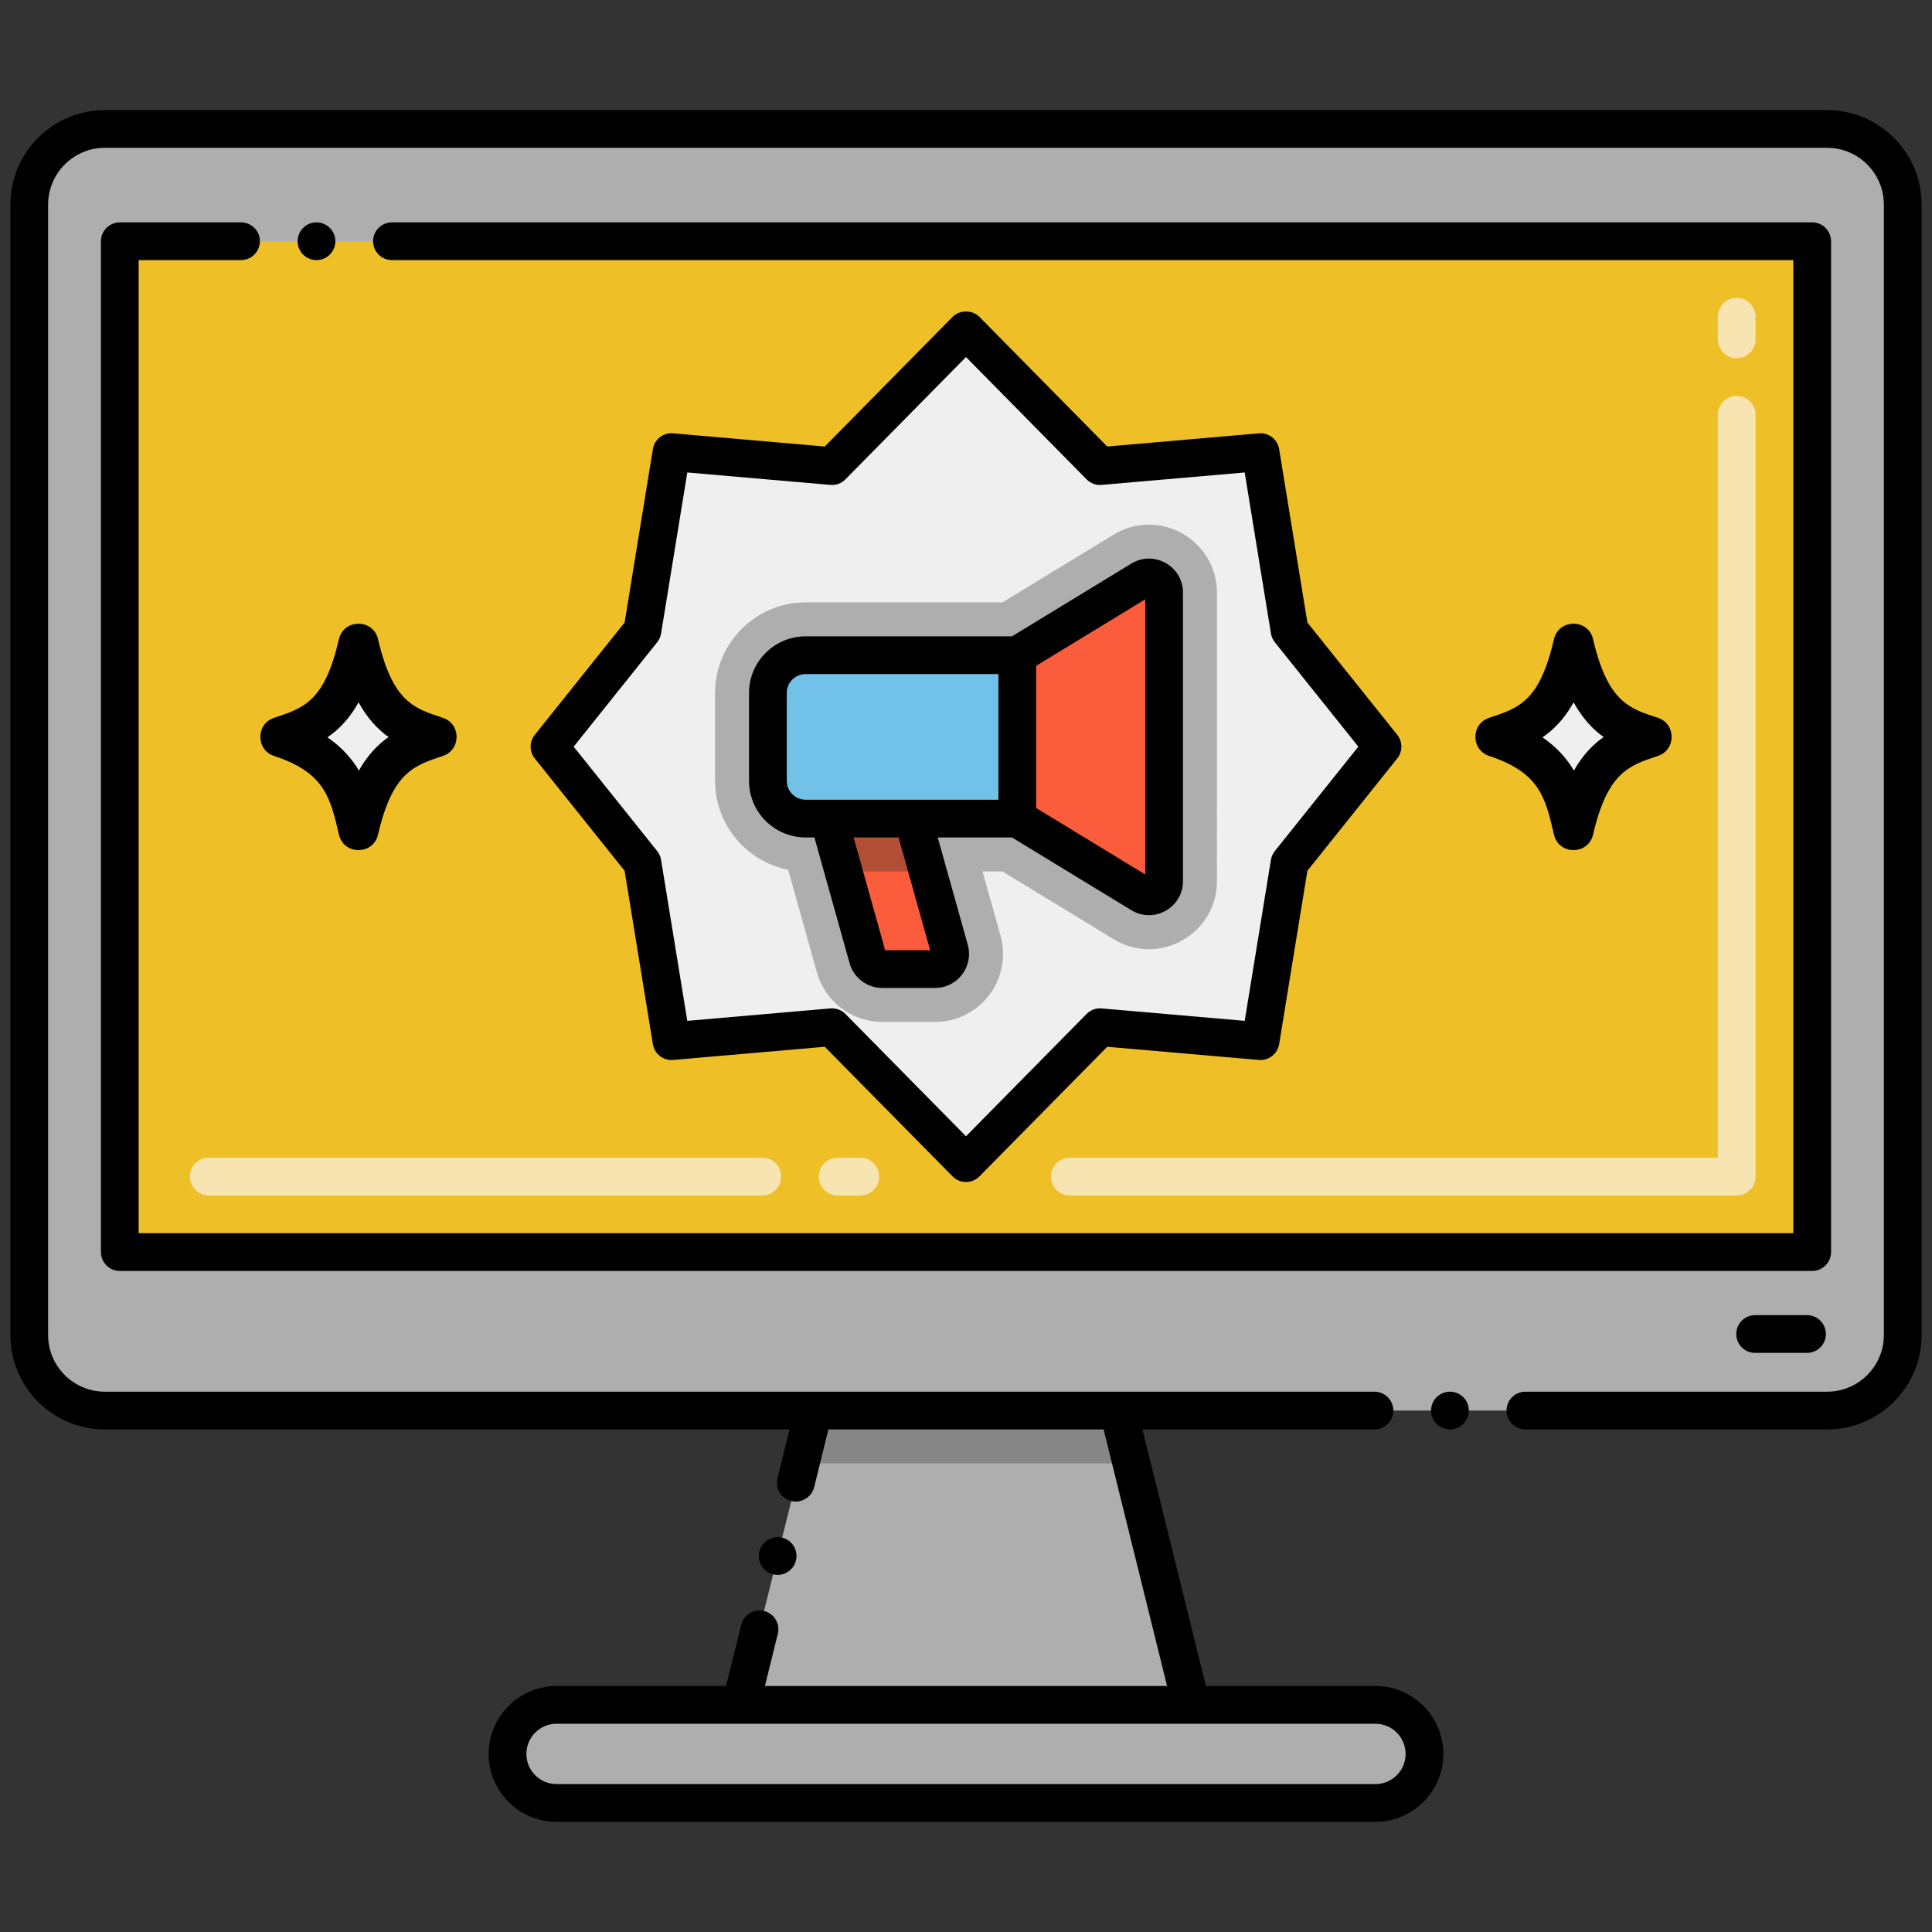 <?xml version="1.0" encoding="utf-8"?>
<!-- Generator: Adobe Illustrator 24.0.0, SVG Export Plug-In . SVG Version: 6.00 Build 0)  -->
<svg version="1.1" id="Layer_1" xmlns="http://www.w3.org/2000/svg" xmlns:xlink="http://www.w3.org/1999/xlink" x="0px" y="0px"
	 viewBox="0 0 256 256" enable-background="new 0 0 256 256" xml:space="preserve">
<rect x="0" y="0" width="256" height="256" fill="#333333" stroke="none"/>
<g>
</g>
<g>
	<g>
		<polygon fill="#AEAEAE" points="157.84,225.906 98.16,225.906 106.08,193.906 107.81,186.906 148.19,186.906 149.92,193.906 		"/>
		<polygon fill="#868686" points="149.92,193.906 106.08,193.906 107.81,186.906 148.19,186.906 		"/>
		<path fill="#AEAEAE" d="M242.125,186.906H13.875c-5.523,0-10-4.477-10-10V27.094c0-5.523,4.477-10,10-10h228.25
			c5.523,0,10,4.477,10,10v149.813C252.125,182.429,247.648,186.906,242.125,186.906z"/>
		
			<rect x="61.031" y="-13.188" transform="matrix(-1.836970e-16 1 -1 -1.836970e-16 226.938 -29.062)" fill="#EFBF27" width="133.938" height="224.25"/>
		<polygon fill="#EFEFEF" points="128,43.75 145.759,61.763 167.023,59.914 170.873,83.539 183.188,98.938 170.873,114.336 
			167.023,137.961 145.759,136.112 128,154.125 110.241,136.112 88.977,137.961 85.127,114.336 72.813,98.938 85.127,83.539 
			88.977,59.914 110.241,61.763 		"/>
		<path fill="#AEAEAE" d="M147.566,70.839l-14.735,8.98H106.75c-6.617,0-12,5.383-12,12v11.651c0,5.825,4.173,10.689,9.686,11.771
			l3.801,13.587c1.08,3.875,4.642,6.581,8.663,6.581h7c5.897,0,10.267-5.59,8.671-11.427l-2.383-8.513h2.642l14.735,8.98
			c6.013,3.666,13.684-0.694,13.684-7.686V78.523C161.25,71.541,153.576,67.175,147.566,70.839z"/>
		<path fill="#AEAEAE" d="M182.25,238.906H73.75c-3.59,0-6.5-2.91-6.5-6.5l0,0c0-3.59,2.91-6.5,6.5-6.5h108.5
			c3.59,0,6.5,2.91,6.5,6.5l0,0C188.75,235.996,185.84,238.906,182.25,238.906z"/>
		<g>
			<g>
				<g>
					<path fill="#F0C020" d="M57.848,97.642c-3.961-1.309-8.051-2.453-10.348-12.345c-2.115,9.112-5.504,10.745-10.348,12.345
						c7.9,2.61,9.092,6.933,10.348,12.345C49.665,100.657,53.245,99.162,57.848,97.642z"/>
				</g>
				<g>
					<path fill="#EFEFEF" d="M57.848,97.642c-3.961-1.309-8.051-2.453-10.348-12.345c-2.115,9.112-5.504,10.745-10.348,12.345
						c7.9,2.61,9.092,6.933,10.348,12.345C49.665,100.657,53.245,99.162,57.848,97.642z"/>
				</g>
			</g>
			<g>
				<g>
					<path fill="#F0C020" d="M218.848,97.642c-3.961-1.309-8.051-2.453-10.348-12.345c-2.115,9.112-5.504,10.745-10.348,12.345
						c7.9,2.61,9.092,6.933,10.348,12.345C210.665,100.657,214.245,99.162,218.848,97.642z"/>
				</g>
				<g>
					<path fill="#EFEFEF" d="M218.848,97.642c-3.961-1.309-8.051-2.453-10.348-12.345c-2.115,9.112-5.504,10.745-10.348,12.345
						c7.9,2.61,9.092,6.933,10.348,12.345C210.665,100.657,214.245,99.162,218.848,97.642z"/>
				</g>
			</g>
		</g>
		<g>
			<path fill="#71C1E8" d="M134.797,108.47H106.75c-2.761,0-5-2.239-5-5V91.819c0-2.761,2.239-5,5-5h28.047V108.47z"/>
			<path fill="#FB5C3C" d="M134.797,108.47l16.413,10.003c1.333,0.812,3.041-0.147,3.041-1.708V78.524
				c0-1.561-1.708-2.52-3.041-1.708l-16.413,10.003V108.47z"/>
			<path fill="#FB5C3C" d="M123.9,128.41h-7c-0.9,0-1.68-0.6-1.92-1.46l-3.21-11.48l-1.96-7h11.15l1.96,7l2.91,10.4
				C126.18,127.15,125.22,128.41,123.9,128.41z"/>
			<polygon fill="#B14E34" points="122.92,115.47 111.77,115.47 109.81,108.47 120.96,108.47 			"/>
		</g>
	</g>
	<g>
		<g>
			<g>
				<g>
					<path fill="#F7E4B0" d="M114,158.404h-3c-1.381,0-2.5-1.119-2.5-2.5s1.119-2.5,2.5-2.5h3c1.381,0,2.5,1.119,2.5,2.5
						S115.381,158.404,114,158.404z M101,158.404H27.667c-1.381,0-2.5-1.119-2.5-2.5s1.119-2.5,2.5-2.5H101
						c1.381,0,2.5,1.119,2.5,2.5S102.381,158.404,101,158.404z"/>
				</g>
			</g>
		</g>
		<g>
			<g>
				<g>
					<path fill="#F7E4B0" d="M230.125,158.404H141.75c-1.381,0-2.5-1.119-2.5-2.5s1.119-2.5,2.5-2.5h85.875V54.967
						c0-1.381,1.119-2.5,2.5-2.5s2.5,1.119,2.5,2.5v100.938C232.625,157.285,231.506,158.404,230.125,158.404z M230.125,47.467
						c-1.381,0-2.5-1.119-2.5-2.5v-3c0-1.381,1.119-2.5,2.5-2.5s2.5,1.119,2.5,2.5v3C232.625,46.348,231.506,47.467,230.125,47.467z
						"/>
				</g>
			</g>
		</g>
		<g>
			<g>
				<g>
					<g>
						<path d="M239.438,174.264h-6.875c-1.381,0-2.5,1.119-2.5,2.5s1.119,2.5,2.5,2.5h6.875c1.381,0,2.5-1.119,2.5-2.5
							S240.819,174.264,239.438,174.264z"/>
					</g>
				</g>
			</g>
			<g>
				<g>
					<g>
						<path d="M242.125,14.596H13.875c-6.89,0-12.5,5.609-12.5,12.5v149.81c0,6.89,5.61,12.5,12.5,12.5h90.742l-1.602,6.47
							c-0.325,1.299,0.448,2.68,1.83,3.021c1.32,0.33,2.7-0.51,3.03-1.82l1.89-7.67h36.47l8.41,33.999h-53.29l1.71-6.919
							c0.327-1.328-0.465-2.673-1.83-3.03c-1.32-0.319-2.7,0.51-3.02,1.83l-2.009,8.119H73.75c-4.962,0-9,4.037-9,9s4.038,9,9,9
							h108.5c4.962,0,9-4.037,9-9s-4.038-9-9-9h-22.456l-8.413-33.999h30.743c1.38,0,2.5-1.12,2.5-2.5s-1.12-2.5-2.5-2.5
							c-81.941,0-93.327,0-168.25,0c-4.13-0.01-7.49-3.37-7.5-7.5V27.096c0.01-4.131,3.37-7.5,7.5-7.511h228.25
							c4.13,0.011,7.49,3.38,7.5,7.511v149.81c-0.01,4.13-3.37,7.49-7.5,7.5h-40c-1.38,0-2.5,1.12-2.5,2.5s1.12,2.5,2.5,2.5h40
							c6.89,0,12.5-5.61,12.5-12.5V27.096C254.625,20.205,249.015,14.596,242.125,14.596z M186.25,232.404c0,2.206-1.794,4-4,4
							H73.75c-2.206,0-4-1.794-4-4s1.794-4,4-4c10.784,0,96.735,0,108.5,0C184.456,228.404,186.25,230.198,186.25,232.404z"/>
					</g>
				</g>
			</g>
			<g>
				<g>
					<g>
						<circle cx="192.125" cy="186.905" r="2.5"/>
					</g>
				</g>
			</g>
			<g>
				<g>
					<g>
						<circle cx="41.935" cy="31.965" r="2.5"/>
					</g>
				</g>
			</g>
			<g>
				<g>
					<g>
						<path d="M31.935,34.465c1.38,0,2.5-1.119,2.5-2.5c0-1.38-1.12-2.5-2.5-2.5h-16.06c-1.375,0-2.5,1.12-2.5,2.5v133.94
							c0,1.384,1.108,2.5,2.5,2.5h224.25c1.386,0,2.5-1.119,2.5-2.5V31.965c0-1.38-1.125-2.5-2.5-2.5H51.935
							c-1.38,0-2.5,1.12-2.5,2.5c0,1.381,1.12,2.5,2.5,2.5c0.01,0,0.01,0,0.02,0h185.67v128.94H18.375V34.465H31.935z"/>
					</g>
				</g>
			</g>
			<g>
				<g>
					<g>
						<path d="M102.445,208.605c1.26,0.33,2.684-0.436,3.02-1.83c0.33-1.34-0.48-2.69-1.82-3.03c-1.33-0.319-2.7,0.521-3.03,1.83
							C100.285,206.915,101.105,208.275,102.445,208.605z"/>
					</g>
				</g>
			</g>
			<g>
				<g>
					<g>
						<path d="M36.318,100.166c6.686,2.208,7.444,5.476,8.591,10.42c0.637,2.743,4.545,2.742,5.182,0
							c1.905-8.212,4.709-9.139,8.591-10.42c2.424-0.801,2.43-4.249,0-5.051c-3.729-1.228-6.641-2.022-8.591-10.421
							c-0.635-2.737-4.548-2.729-5.181,0c-1.907,8.212-4.566,9.091-8.591,10.422C33.894,95.916,33.889,99.363,36.318,100.166z
							 M47.51,93.063c1.2,2.161,2.566,3.591,3.977,4.601c-1.472,1.035-2.794,2.423-3.934,4.439c-0.942-1.587-2.25-3.089-4.164-4.403
							C44.938,96.638,46.324,95.197,47.51,93.063z"/>
					</g>
				</g>
			</g>
			<g>
				<g>
					<g>
						<path d="M205.909,110.586c0.637,2.743,4.545,2.742,5.182,0c1.905-8.212,4.709-9.139,8.591-10.42
							c2.424-0.801,2.43-4.249,0-5.051c-3.729-1.228-6.641-2.022-8.591-10.421c-0.635-2.737-4.548-2.729-5.181,0
							c-1.907,8.212-4.566,9.091-8.591,10.422c-2.424,0.801-2.43,4.248,0,5.051C204.004,102.374,204.762,105.641,205.909,110.586z
							 M208.51,93.063c1.2,2.161,2.566,3.591,3.977,4.601c-1.472,1.035-2.794,2.423-3.934,4.439
							c-0.942-1.587-2.25-3.089-4.164-4.403C205.938,96.638,207.324,95.197,208.51,93.063z"/>
					</g>
				</g>
			</g>
			<g>
				<g>
					<g>
						<path d="M86.51,138.361c0.21,1.291,1.386,2.206,2.684,2.088l20.094-1.746l16.933,17.175c0.978,0.992,2.583,0.992,3.561,0
							l16.933-17.175l20.094,1.746c1.289,0.113,2.473-0.797,2.684-2.088l3.744-22.979l11.906-14.886c0.73-0.913,0.73-2.21,0-3.123
							l-11.906-14.886l-3.744-22.979c-0.21-1.291-1.389-2.204-2.684-2.088l-20.094,1.746l-16.933-17.175
							c-0.939-0.952-2.621-0.953-3.561,0l-16.933,17.175l-20.094-1.746c-1.299-0.124-2.474,0.797-2.684,2.088l-3.744,22.979
							L70.86,97.374c-0.73,0.913-0.73,2.21,0,3.123l11.905,14.886L86.51,138.361z M87.08,85.099
							c0.268-0.336,0.446-0.735,0.515-1.159l3.477-21.336l18.954,1.647c0.741,0.074,1.474-0.205,1.997-0.735L128,47.309
							l15.978,16.207c0.522,0.529,1.25,0.805,1.997,0.735l18.955-1.647l3.476,21.336c0.069,0.424,0.247,0.823,0.515,1.159
							l11.066,13.837l-11.066,13.837c-0.268,0.336-0.446,0.735-0.515,1.159l-3.476,21.336l-18.955-1.647
							c-0.744-0.073-1.474,0.205-1.997,0.735L128,150.563l-15.979-16.207c-0.472-0.479-1.114-0.745-1.78-0.745
							c-0.072,0-0.144,0.003-0.216,0.01l-18.954,1.647l-3.477-21.336c-0.069-0.424-0.247-0.823-0.515-1.159L76.014,98.936
							L87.08,85.099z"/>
					</g>
				</g>
			</g>
			<g>
				<g>
					<g>
						<path d="M106.75,110.969h1.164l4.658,16.65c0.54,1.937,2.319,3.289,4.328,3.289h7c2.951,0,5.133-2.802,4.338-5.714
							l-3.982-14.226h9.839l15.813,9.638c2.986,1.821,6.842-0.332,6.842-3.843V78.521c0-3.506-3.849-5.667-6.842-3.842
							l-15.813,9.638H106.75c-4.136,0-7.5,3.364-7.5,7.5v11.651C99.25,107.604,102.615,110.969,106.75,110.969z M123.246,125.908
							h-5.96l-4.179-14.939h5.958L123.246,125.908z M151.75,79.412v36.462l-14.454-8.81V88.222L151.75,79.412z M104.25,91.817
							c0-1.379,1.122-2.5,2.5-2.5h25.546v16.651c-0.708,0-23.531,0-25.546,0c-1.378,0-2.5-1.121-2.5-2.5V91.817z"/>
					</g>
				</g>
			</g>
		</g>
	</g>
</g>
</svg>
